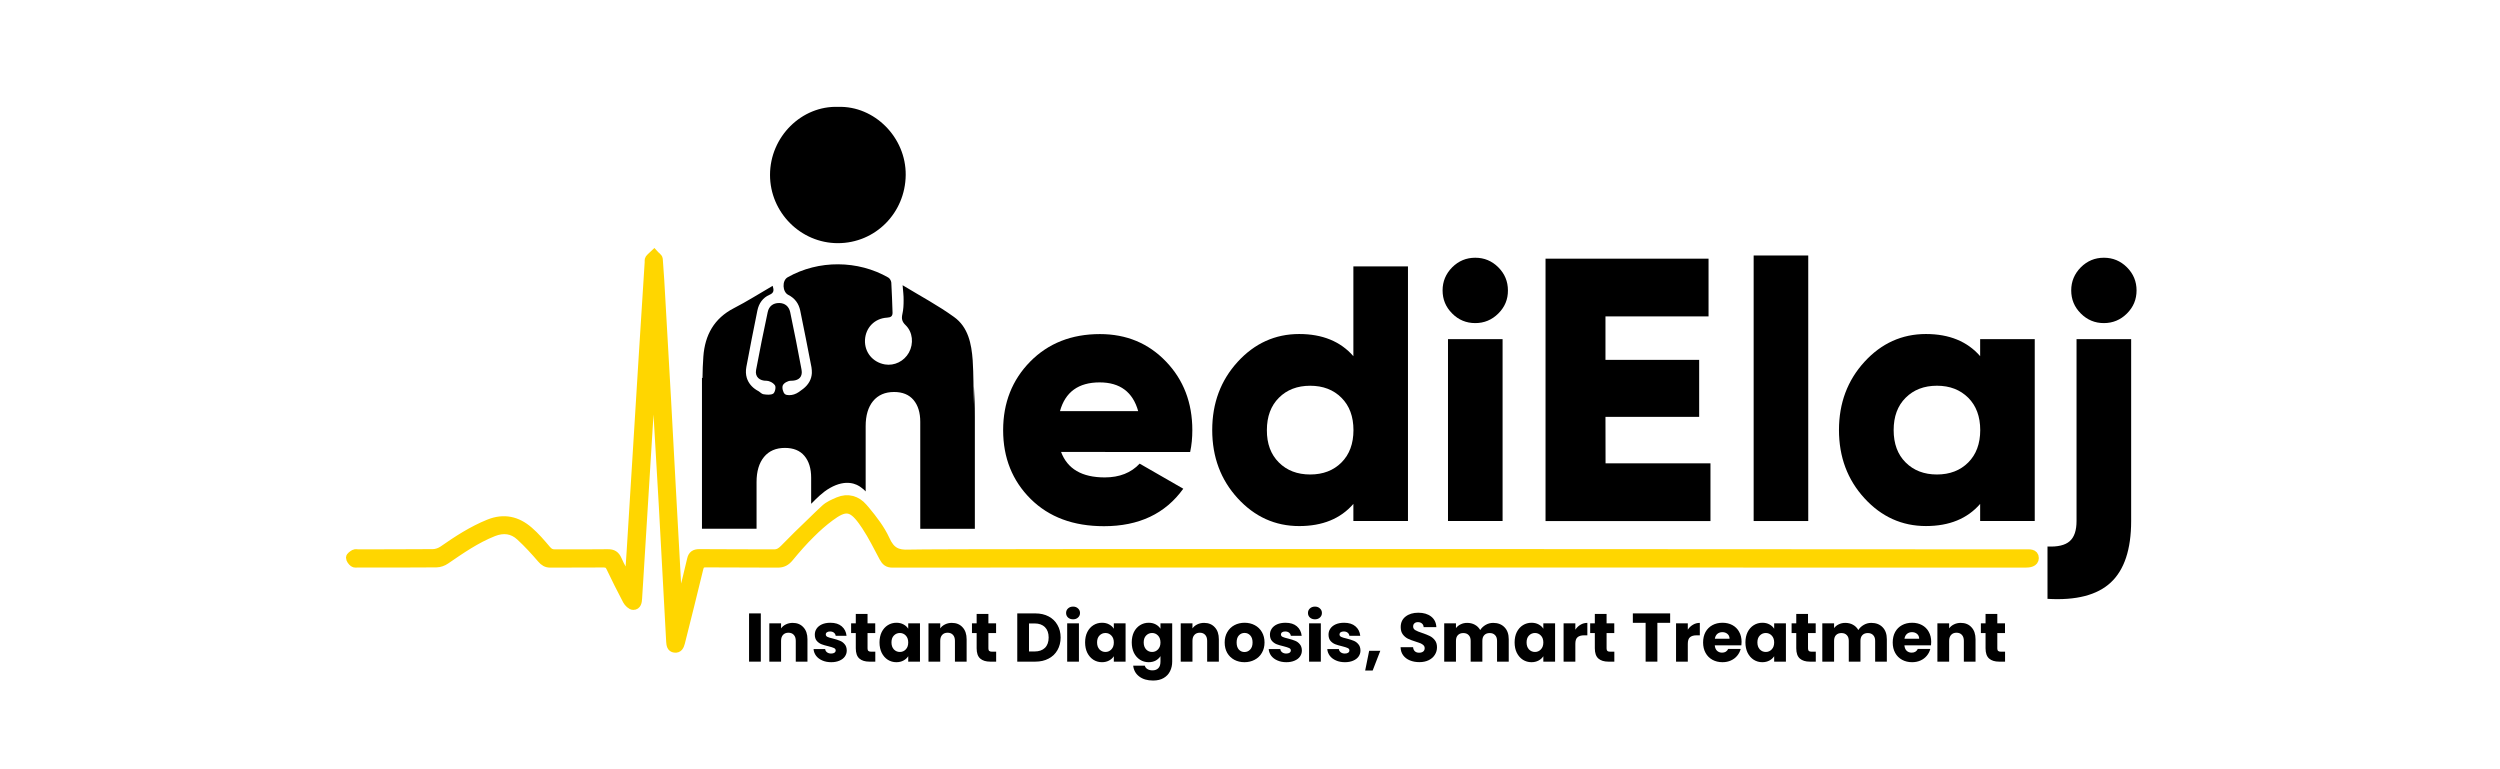 <svg xmlns="http://www.w3.org/2000/svg" width="117" height="36" viewBox="0 0 117 36" fill="none"><g clip-path="url(#clip0_48_1554)"><path d="M49.658 21.151C49.955 21.944 50.633 22.343 51.702 22.343C52.394 22.343 52.938 22.125 53.336 21.698L55.377 22.872C54.536 24.043 53.3 24.626 51.666 24.626C50.234 24.626 49.093 24.202 48.234 23.35C47.378 22.499 46.947 21.426 46.947 20.132C46.947 18.849 47.371 17.78 48.215 16.921C49.06 16.066 50.147 15.635 51.477 15.635C52.713 15.635 53.746 16.062 54.569 16.921C55.391 17.777 55.801 18.849 55.801 20.132C55.801 20.495 55.768 20.835 55.699 21.154L49.658 21.151ZM49.607 19.241H53.267C53.017 18.346 52.416 17.896 51.463 17.896C50.473 17.896 49.854 18.346 49.607 19.241Z" fill="black"></path><path d="M63.338 12.468H65.893V24.384H63.338V23.583C62.737 24.276 61.892 24.62 60.801 24.62C59.678 24.62 58.718 24.185 57.924 23.319C57.13 22.453 56.732 21.387 56.732 20.126C56.732 18.865 57.13 17.803 57.924 16.933C58.718 16.067 59.678 15.632 60.801 15.632C61.892 15.632 62.737 15.98 63.338 16.669V12.468ZM59.852 21.645C60.225 22.018 60.715 22.206 61.316 22.206C61.918 22.206 62.407 22.018 62.78 21.645C63.154 21.271 63.342 20.764 63.342 20.13C63.342 19.495 63.154 18.988 62.78 18.615C62.407 18.241 61.918 18.053 61.316 18.053C60.715 18.053 60.225 18.241 59.852 18.615C59.479 18.988 59.29 19.495 59.29 20.13C59.286 20.764 59.475 21.271 59.852 21.645Z" fill="black"></path><path d="M70.122 14.671C69.821 14.972 69.459 15.121 69.042 15.121C68.622 15.121 68.259 14.972 67.962 14.671C67.661 14.371 67.513 14.012 67.513 13.591C67.513 13.171 67.665 12.812 67.962 12.511C68.263 12.211 68.622 12.062 69.042 12.062C69.463 12.062 69.821 12.211 70.122 12.511C70.423 12.812 70.571 13.175 70.571 13.591C70.575 14.012 70.423 14.371 70.122 14.671ZM67.766 24.384V15.871H70.321V24.384H67.766Z" fill="black"></path><path d="M82.071 24.384V11.957H84.626V24.384H82.071Z" fill="black"></path><path d="M92.671 15.871H95.226V24.384H92.671V23.583C92.07 24.275 91.225 24.619 90.134 24.619C89.011 24.619 88.05 24.184 87.257 23.318C86.463 22.452 86.064 21.387 86.064 20.125C86.064 18.864 86.463 17.802 87.257 16.933C88.05 16.067 89.011 15.632 90.134 15.632C91.225 15.632 92.07 15.979 92.671 16.668V15.871ZM89.185 21.644C89.558 22.017 90.047 22.206 90.649 22.206C91.251 22.206 91.74 22.017 92.113 21.644C92.486 21.271 92.675 20.763 92.675 20.129C92.675 19.495 92.486 18.987 92.113 18.614C91.736 18.241 91.251 18.052 90.649 18.052C90.047 18.052 89.558 18.241 89.185 18.614C88.808 18.987 88.623 19.495 88.623 20.129C88.623 20.763 88.808 21.271 89.185 21.644Z" fill="black"></path><path d="M97.182 24.384V15.871H99.738V24.384C99.738 25.71 99.418 26.671 98.784 27.261C98.15 27.852 97.161 28.106 95.823 28.026V25.576C96.298 25.598 96.646 25.518 96.86 25.33C97.077 25.141 97.182 24.826 97.182 24.384ZM99.542 14.671C99.241 14.972 98.878 15.121 98.462 15.121C98.041 15.121 97.683 14.972 97.382 14.671C97.081 14.371 96.933 14.012 96.933 13.591C96.933 13.171 97.085 12.812 97.382 12.511C97.683 12.211 98.041 12.062 98.462 12.062C98.882 12.062 99.241 12.211 99.542 12.511C99.843 12.812 99.991 13.175 99.991 13.591C99.991 14.012 99.843 14.371 99.542 14.671Z" fill="black"></path><path d="M39.23 5.002C37.527 4.937 36.037 6.39 36.037 8.188C36.037 9.938 37.469 11.38 39.212 11.38C40.966 11.38 42.369 9.967 42.387 8.191C42.405 6.43 40.923 4.948 39.23 5.002Z" fill="black"></path><path d="M45.623 19.523V24.749H43.068V19.741C43.068 19.309 42.963 18.969 42.753 18.719C42.543 18.469 42.238 18.345 41.843 18.345C41.423 18.345 41.097 18.487 40.861 18.769C40.629 19.052 40.513 19.444 40.513 19.944V22.999C40.437 22.915 40.437 22.919 40.296 22.81C40.107 22.662 39.607 22.401 38.839 22.839C38.495 23.035 38.241 23.299 37.962 23.578V22.357C37.962 21.926 37.857 21.585 37.647 21.335C37.437 21.085 37.132 20.962 36.733 20.962C36.317 20.962 35.987 21.103 35.755 21.386C35.523 21.669 35.407 22.06 35.407 22.56V24.745H32.852V17.686H32.877C32.881 17.352 32.892 17.019 32.917 16.686C32.99 15.685 33.417 14.899 34.349 14.421C34.958 14.109 35.541 13.736 36.161 13.377C36.219 13.569 36.237 13.703 36.012 13.797C35.701 13.931 35.516 14.196 35.447 14.526C35.269 15.41 35.092 16.291 34.929 17.175C34.896 17.36 34.903 17.53 34.95 17.686C35.023 17.918 35.179 18.113 35.407 18.255C35.432 18.273 35.458 18.287 35.483 18.298C35.494 18.305 35.505 18.313 35.519 18.32C35.588 18.371 35.657 18.44 35.733 18.451C35.882 18.472 36.07 18.494 36.186 18.422C36.27 18.367 36.324 18.121 36.27 18.037C36.226 17.968 36.136 17.896 36.041 17.86C35.983 17.834 35.925 17.82 35.874 17.82C35.556 17.827 35.324 17.642 35.385 17.312C35.552 16.407 35.737 15.508 35.929 14.605C35.987 14.33 36.183 14.178 36.469 14.181C36.741 14.185 36.922 14.345 36.98 14.605C37.165 15.497 37.346 16.388 37.509 17.284C37.52 17.345 37.523 17.399 37.523 17.45C37.505 17.708 37.313 17.823 37.002 17.82C36.875 17.82 36.683 17.925 36.636 18.034C36.589 18.142 36.643 18.367 36.733 18.443C36.824 18.516 37.031 18.501 37.161 18.458C37.317 18.411 37.455 18.298 37.589 18.197C37.839 18.001 37.98 17.751 37.995 17.461C37.998 17.374 37.991 17.284 37.977 17.189C37.81 16.305 37.629 15.421 37.451 14.537C37.382 14.207 37.201 13.957 36.893 13.801C36.617 13.667 36.589 13.134 36.86 12.978C38.313 12.152 40.158 12.177 41.572 12.989C41.644 13.029 41.706 13.141 41.713 13.225C41.742 13.692 41.753 14.16 41.771 14.627C41.775 14.801 41.691 14.855 41.514 14.866C40.93 14.899 40.51 15.337 40.481 15.91C40.455 16.483 40.84 16.954 41.412 17.055C41.858 17.131 42.314 16.907 42.539 16.497C42.767 16.084 42.72 15.544 42.383 15.218C42.213 15.055 42.184 14.917 42.231 14.7C42.282 14.486 42.289 14.261 42.289 14.044C42.293 13.837 42.264 13.63 42.242 13.348C43.083 13.859 43.902 14.294 44.648 14.834C45.312 15.308 45.467 16.091 45.522 16.863C45.565 17.53 45.558 18.204 45.569 18.875C45.572 19.078 45.583 17.758 45.58 18.074C45.609 18.726 45.623 18.853 45.623 19.523Z" fill="black"></path><path d="M95.225 26.116C95.225 26.344 94.967 26.373 94.786 26.373C93.55 26.369 43.002 26.362 41.767 26.373C41.545 26.373 41.44 26.282 41.339 26.094C41.071 25.597 40.824 25.086 40.513 24.619C40.462 24.539 40.407 24.463 40.353 24.387C39.846 23.695 39.541 23.691 38.853 24.202C38.534 24.438 38.24 24.698 37.961 24.978C37.602 25.329 37.269 25.71 36.947 26.101C36.794 26.286 36.638 26.376 36.388 26.373C35.269 26.362 34.152 26.373 33.032 26.362C32.848 26.362 32.772 26.416 32.724 26.608C32.449 27.765 32.152 28.917 31.866 30.069C31.822 30.232 31.764 30.377 31.572 30.352C31.395 30.33 31.38 30.174 31.369 30.022C31.257 27.906 31.141 25.789 31.025 23.677C30.894 21.412 30.764 19.143 30.63 16.878C30.626 16.798 30.615 16.718 30.604 16.635C30.594 16.642 30.575 16.642 30.561 16.642C30.499 17.65 30.438 18.654 30.376 19.661C30.224 22.122 30.072 24.583 29.919 27.043C29.901 27.366 29.88 27.685 29.858 28.007C29.851 28.17 29.818 28.352 29.637 28.352C29.535 28.352 29.394 28.214 29.336 28.105C29.064 27.594 28.811 27.079 28.56 26.558C28.492 26.416 28.408 26.366 28.252 26.366C27.422 26.373 26.589 26.366 25.759 26.373C25.571 26.373 25.455 26.3 25.335 26.159C25.02 25.793 24.697 25.438 24.342 25.112C23.983 24.778 23.559 24.727 23.092 24.912C22.28 25.235 21.573 25.728 20.859 26.217C20.74 26.3 20.569 26.362 20.424 26.362C19.203 26.373 17.982 26.369 16.761 26.369C16.684 26.369 16.587 26.384 16.54 26.344C16.463 26.286 16.384 26.181 16.384 26.097C16.384 26.032 16.5 25.953 16.579 25.909C16.63 25.88 16.71 25.902 16.779 25.902C17.942 25.895 19.102 25.902 20.261 25.891C20.417 25.891 20.595 25.826 20.722 25.739C21.403 25.264 22.095 24.814 22.871 24.499C23.585 24.209 24.208 24.358 24.759 24.836C25.063 25.097 25.331 25.413 25.592 25.721C25.705 25.851 25.806 25.905 25.977 25.902C26.799 25.898 27.622 25.909 28.441 25.895C28.684 25.891 28.811 25.974 28.908 26.192C29.05 26.514 29.22 26.822 29.43 27.13C29.459 26.699 29.492 26.264 29.517 25.833C29.601 24.506 29.68 23.18 29.764 21.85C29.869 20.15 29.974 18.451 30.079 16.751C30.173 15.261 30.267 13.776 30.362 12.286C30.365 12.228 30.354 12.152 30.383 12.112C30.449 12.025 30.536 11.96 30.615 11.884C30.688 11.967 30.818 12.04 30.826 12.127C30.88 12.783 30.916 13.442 30.952 14.102C31.043 15.631 31.13 17.164 31.213 18.694C31.289 20.081 31.362 21.47 31.438 22.858C31.536 24.615 31.63 26.376 31.728 28.138C31.732 28.199 31.753 28.257 31.815 28.319C31.916 27.924 32.021 27.529 32.119 27.13C32.199 26.811 32.272 26.492 32.348 26.174C32.395 25.967 32.511 25.891 32.728 25.891C33.891 25.902 35.051 25.895 36.211 25.902C36.417 25.905 36.541 25.826 36.686 25.681C37.106 25.253 37.53 24.829 37.961 24.423C38.175 24.209 38.392 24.006 38.61 23.803C38.777 23.648 39.009 23.55 39.226 23.456C39.679 23.263 40.107 23.398 40.4 23.742C40.437 23.785 40.473 23.829 40.513 23.872C40.868 24.3 41.219 24.753 41.448 25.253C41.69 25.793 41.988 25.942 42.549 25.913C43.524 25.858 93.811 25.905 94.786 25.902C94.964 25.898 95.225 25.873 95.225 26.116Z" fill="#FFD600" stroke="#FFD600" stroke-width="0.384" stroke-miterlimit="10"></path><path d="M75.14 21.683H80.05V24.387H72.331V12.105H79.96V14.809H75.136V16.842H79.521V19.509H75.136L75.14 21.683Z" fill="black"></path><path d="M35.606 28.707V30.965H35.056V28.707H35.606Z" fill="black"></path><path d="M37.098 29.151C37.308 29.151 37.475 29.22 37.599 29.357C37.726 29.492 37.789 29.679 37.789 29.917V30.965H37.242V29.991C37.242 29.871 37.211 29.777 37.149 29.711C37.087 29.644 37.003 29.611 36.898 29.611C36.793 29.611 36.71 29.644 36.647 29.711C36.585 29.777 36.554 29.871 36.554 29.991V30.965H36.004V29.171H36.554V29.409C36.61 29.329 36.685 29.267 36.779 29.222C36.873 29.175 36.98 29.151 37.098 29.151Z" fill="black"></path><path d="M38.901 30.991C38.745 30.991 38.605 30.964 38.483 30.91C38.361 30.857 38.264 30.784 38.194 30.692C38.123 30.597 38.083 30.492 38.075 30.377H38.618C38.625 30.439 38.654 30.489 38.705 30.528C38.756 30.566 38.82 30.586 38.895 30.586C38.963 30.586 39.016 30.573 39.052 30.547C39.091 30.519 39.11 30.484 39.11 30.441C39.11 30.389 39.083 30.352 39.03 30.328C38.976 30.303 38.889 30.275 38.769 30.245C38.641 30.215 38.533 30.184 38.448 30.151C38.362 30.117 38.288 30.065 38.226 29.994C38.164 29.921 38.133 29.823 38.133 29.701C38.133 29.598 38.16 29.505 38.216 29.422C38.274 29.336 38.358 29.268 38.467 29.219C38.578 29.17 38.71 29.145 38.862 29.145C39.088 29.145 39.264 29.201 39.393 29.312C39.524 29.424 39.599 29.572 39.618 29.756H39.11C39.102 29.694 39.074 29.645 39.026 29.608C38.981 29.572 38.922 29.553 38.846 29.553C38.782 29.553 38.733 29.566 38.699 29.592C38.664 29.616 38.647 29.649 38.647 29.692C38.647 29.743 38.674 29.782 38.727 29.807C38.783 29.833 38.869 29.859 38.985 29.885C39.118 29.919 39.226 29.953 39.309 29.988C39.393 30.02 39.466 30.073 39.528 30.148C39.593 30.221 39.626 30.32 39.628 30.444C39.628 30.549 39.598 30.643 39.538 30.727C39.48 30.809 39.395 30.873 39.284 30.92C39.175 30.967 39.047 30.991 38.901 30.991Z" fill="black"></path><path d="M40.964 30.499V30.965H40.685C40.485 30.965 40.33 30.917 40.218 30.82C40.107 30.722 40.051 30.562 40.051 30.341V29.627H39.832V29.171H40.051V28.733H40.601V29.171H40.961V29.627H40.601V30.348C40.601 30.401 40.614 30.44 40.639 30.463C40.665 30.487 40.708 30.499 40.768 30.499H40.964Z" fill="black"></path><path d="M41.161 30.065C41.161 29.88 41.196 29.718 41.264 29.579C41.335 29.44 41.43 29.333 41.55 29.258C41.67 29.183 41.804 29.145 41.952 29.145C42.079 29.145 42.189 29.171 42.283 29.222C42.38 29.274 42.454 29.341 42.505 29.425V29.171H43.055V30.965H42.505V30.711C42.452 30.795 42.377 30.862 42.28 30.914C42.186 30.965 42.076 30.991 41.949 30.991C41.803 30.991 41.67 30.953 41.55 30.878C41.43 30.801 41.335 30.693 41.264 30.553C41.196 30.412 41.161 30.249 41.161 30.065ZM42.505 30.068C42.505 29.931 42.467 29.822 42.39 29.743C42.315 29.664 42.222 29.624 42.113 29.624C42.004 29.624 41.91 29.664 41.833 29.743C41.758 29.82 41.721 29.927 41.721 30.065C41.721 30.202 41.758 30.311 41.833 30.393C41.91 30.472 42.004 30.512 42.113 30.512C42.222 30.512 42.315 30.472 42.39 30.393C42.467 30.313 42.505 30.205 42.505 30.068Z" fill="black"></path><path d="M44.546 29.151C44.756 29.151 44.924 29.22 45.048 29.357C45.174 29.492 45.238 29.679 45.238 29.917V30.965H44.691V29.991C44.691 29.871 44.66 29.777 44.598 29.711C44.536 29.644 44.452 29.611 44.347 29.611C44.242 29.611 44.158 29.644 44.096 29.711C44.034 29.777 44.003 29.871 44.003 29.991V30.965H43.453V29.171H44.003V29.409C44.059 29.329 44.134 29.267 44.228 29.222C44.322 29.175 44.428 29.151 44.546 29.151Z" fill="black"></path><path d="M46.62 30.499V30.965H46.34C46.141 30.965 45.985 30.917 45.874 30.82C45.762 30.722 45.707 30.562 45.707 30.341V29.627H45.488V29.171H45.707V28.733H46.257V29.171H46.617V29.627H46.257V30.348C46.257 30.401 46.269 30.44 46.295 30.463C46.321 30.487 46.364 30.499 46.424 30.499H46.62Z" fill="black"></path><path d="M48.453 28.707C48.691 28.707 48.899 28.755 49.077 28.849C49.255 28.943 49.392 29.076 49.489 29.248C49.587 29.417 49.637 29.613 49.637 29.836C49.637 30.057 49.587 30.253 49.489 30.425C49.392 30.596 49.254 30.729 49.074 30.823C48.896 30.918 48.689 30.965 48.453 30.965H47.608V28.707H48.453ZM48.418 30.489C48.626 30.489 48.788 30.432 48.904 30.319C49.019 30.205 49.077 30.044 49.077 29.836C49.077 29.628 49.019 29.466 48.904 29.351C48.788 29.235 48.626 29.177 48.418 29.177H48.157V30.489H48.418Z" fill="black"></path><path d="M50.221 28.984C50.124 28.984 50.045 28.956 49.983 28.9C49.923 28.843 49.893 28.772 49.893 28.688C49.893 28.602 49.923 28.532 49.983 28.476C50.045 28.418 50.124 28.389 50.221 28.389C50.315 28.389 50.392 28.418 50.452 28.476C50.514 28.532 50.545 28.602 50.545 28.688C50.545 28.772 50.514 28.843 50.452 28.9C50.392 28.956 50.315 28.984 50.221 28.984ZM50.494 29.171V30.965H49.944V29.171H50.494Z" fill="black"></path><path d="M50.783 30.065C50.783 29.88 50.817 29.718 50.886 29.579C50.957 29.44 51.052 29.333 51.172 29.258C51.292 29.183 51.426 29.145 51.574 29.145C51.701 29.145 51.811 29.171 51.905 29.222C52.002 29.274 52.076 29.341 52.127 29.425V29.171H52.677V30.965H52.127V30.711C52.074 30.795 51.999 30.862 51.902 30.914C51.808 30.965 51.697 30.991 51.571 30.991C51.425 30.991 51.292 30.953 51.172 30.878C51.052 30.801 50.957 30.693 50.886 30.553C50.817 30.412 50.783 30.249 50.783 30.065ZM52.127 30.068C52.127 29.931 52.089 29.822 52.011 29.743C51.936 29.664 51.844 29.624 51.735 29.624C51.626 29.624 51.532 29.664 51.455 29.743C51.38 29.82 51.343 29.927 51.343 30.065C51.343 30.202 51.38 30.311 51.455 30.393C51.532 30.472 51.626 30.512 51.735 30.512C51.844 30.512 51.936 30.472 52.011 30.393C52.089 30.313 52.127 30.205 52.127 30.068Z" fill="black"></path><path d="M53.757 29.145C53.883 29.145 53.993 29.171 54.088 29.222C54.184 29.274 54.258 29.341 54.31 29.425V29.171H54.859V30.962C54.859 31.127 54.826 31.276 54.76 31.409C54.696 31.544 54.596 31.651 54.461 31.73C54.328 31.81 54.162 31.849 53.962 31.849C53.697 31.849 53.481 31.786 53.316 31.66C53.151 31.535 53.057 31.366 53.033 31.152H53.577C53.594 31.22 53.634 31.274 53.699 31.312C53.763 31.353 53.842 31.373 53.937 31.373C54.05 31.373 54.14 31.34 54.207 31.274C54.275 31.209 54.31 31.105 54.31 30.962V30.708C54.256 30.791 54.182 30.86 54.088 30.914C53.993 30.965 53.883 30.991 53.757 30.991C53.609 30.991 53.475 30.953 53.355 30.878C53.235 30.801 53.139 30.693 53.068 30.553C53 30.412 52.966 30.249 52.966 30.065C52.966 29.88 53 29.718 53.068 29.579C53.139 29.44 53.235 29.333 53.355 29.258C53.475 29.183 53.609 29.145 53.757 29.145ZM54.31 30.068C54.31 29.931 54.271 29.822 54.194 29.743C54.119 29.664 54.027 29.624 53.917 29.624C53.808 29.624 53.715 29.664 53.638 29.743C53.563 29.82 53.525 29.927 53.525 30.065C53.525 30.202 53.563 30.311 53.638 30.393C53.715 30.472 53.808 30.512 53.917 30.512C54.027 30.512 54.119 30.472 54.194 30.393C54.271 30.313 54.31 30.205 54.31 30.068Z" fill="black"></path><path d="M56.351 29.151C56.561 29.151 56.728 29.22 56.852 29.357C56.979 29.492 57.042 29.679 57.042 29.917V30.965H56.495V29.991C56.495 29.871 56.464 29.777 56.402 29.711C56.34 29.644 56.256 29.611 56.151 29.611C56.046 29.611 55.963 29.644 55.9 29.711C55.838 29.777 55.807 29.871 55.807 29.991V30.965H55.258V29.171H55.807V29.409C55.863 29.329 55.938 29.267 56.032 29.222C56.127 29.175 56.233 29.151 56.351 29.151Z" fill="black"></path><path d="M58.241 30.991C58.065 30.991 57.906 30.953 57.765 30.878C57.626 30.803 57.515 30.696 57.434 30.557C57.355 30.417 57.315 30.254 57.315 30.068C57.315 29.884 57.356 29.722 57.437 29.582C57.519 29.441 57.63 29.333 57.771 29.258C57.913 29.183 58.072 29.145 58.247 29.145C58.423 29.145 58.582 29.183 58.723 29.258C58.865 29.333 58.976 29.441 59.058 29.582C59.139 29.722 59.18 29.884 59.18 30.068C59.18 30.252 59.138 30.415 59.054 30.557C58.973 30.696 58.86 30.803 58.717 30.878C58.575 30.953 58.416 30.991 58.241 30.991ZM58.241 30.515C58.346 30.515 58.435 30.476 58.508 30.399C58.583 30.322 58.62 30.212 58.62 30.068C58.62 29.924 58.584 29.814 58.511 29.737C58.44 29.66 58.352 29.621 58.247 29.621C58.14 29.621 58.051 29.66 57.98 29.737C57.91 29.812 57.874 29.922 57.874 30.068C57.874 30.212 57.909 30.322 57.977 30.399C58.048 30.476 58.136 30.515 58.241 30.515Z" fill="black"></path><path d="M60.202 30.991C60.045 30.991 59.906 30.964 59.784 30.91C59.661 30.857 59.565 30.784 59.494 30.692C59.423 30.597 59.384 30.492 59.375 30.377H59.919C59.925 30.439 59.954 30.489 60.005 30.528C60.057 30.566 60.12 30.586 60.195 30.586C60.264 30.586 60.316 30.573 60.353 30.547C60.391 30.519 60.411 30.484 60.411 30.441C60.411 30.389 60.384 30.352 60.33 30.328C60.276 30.303 60.19 30.275 60.07 30.245C59.941 30.215 59.834 30.184 59.748 30.151C59.662 30.117 59.588 30.065 59.526 29.994C59.464 29.921 59.433 29.823 59.433 29.701C59.433 29.598 59.461 29.505 59.517 29.422C59.575 29.336 59.658 29.268 59.767 29.219C59.879 29.17 60.011 29.145 60.163 29.145C60.388 29.145 60.565 29.201 60.694 29.312C60.824 29.424 60.899 29.572 60.919 29.756H60.411C60.402 29.694 60.374 29.645 60.327 29.608C60.282 29.572 60.222 29.553 60.147 29.553C60.083 29.553 60.033 29.566 59.999 29.592C59.965 29.616 59.948 29.649 59.948 29.692C59.948 29.743 59.974 29.782 60.028 29.807C60.084 29.833 60.169 29.859 60.285 29.885C60.418 29.919 60.527 29.953 60.61 29.988C60.694 30.02 60.767 30.073 60.829 30.148C60.893 30.221 60.926 30.32 60.928 30.444C60.928 30.549 60.898 30.643 60.838 30.727C60.781 30.809 60.696 30.873 60.584 30.92C60.475 30.967 60.347 30.991 60.202 30.991Z" fill="black"></path><path d="M61.541 28.984C61.445 28.984 61.365 28.956 61.303 28.9C61.243 28.843 61.213 28.772 61.213 28.688C61.213 28.602 61.243 28.532 61.303 28.476C61.365 28.418 61.445 28.389 61.541 28.389C61.636 28.389 61.713 28.418 61.773 28.476C61.835 28.532 61.866 28.602 61.866 28.688C61.866 28.772 61.835 28.843 61.773 28.9C61.713 28.956 61.636 28.984 61.541 28.984ZM61.815 29.171V30.965H61.265V29.171H61.815Z" fill="black"></path><path d="M62.943 30.991C62.786 30.991 62.647 30.964 62.525 30.91C62.403 30.857 62.306 30.784 62.236 30.692C62.165 30.597 62.125 30.492 62.117 30.377H62.66C62.666 30.439 62.696 30.489 62.747 30.528C62.798 30.566 62.862 30.586 62.937 30.586C63.005 30.586 63.058 30.573 63.094 30.547C63.133 30.519 63.152 30.484 63.152 30.441C63.152 30.389 63.125 30.352 63.072 30.328C63.018 30.303 62.931 30.275 62.811 30.245C62.683 30.215 62.576 30.184 62.49 30.151C62.404 30.117 62.33 30.065 62.268 29.994C62.206 29.921 62.175 29.823 62.175 29.701C62.175 29.598 62.202 29.505 62.258 29.422C62.316 29.336 62.4 29.268 62.509 29.219C62.62 29.17 62.752 29.145 62.905 29.145C63.129 29.145 63.307 29.201 63.435 29.312C63.566 29.424 63.641 29.572 63.66 29.756H63.152C63.144 29.694 63.116 29.645 63.068 29.608C63.024 29.572 62.963 29.553 62.889 29.553C62.824 29.553 62.775 29.566 62.74 29.592C62.706 29.616 62.689 29.649 62.689 29.692C62.689 29.743 62.716 29.782 62.769 29.807C62.825 29.833 62.911 29.859 63.027 29.885C63.16 29.919 63.268 29.953 63.352 29.988C63.435 30.02 63.508 30.073 63.57 30.148C63.635 30.221 63.668 30.32 63.67 30.444C63.67 30.549 63.64 30.643 63.58 30.727C63.522 30.809 63.437 30.873 63.326 30.92C63.217 30.967 63.089 30.991 62.943 30.991Z" fill="black"></path><path d="M64.598 30.457L64.241 31.38H63.89L64.077 30.457H64.598Z" fill="black"></path><path d="M66.428 30.988C66.263 30.988 66.115 30.961 65.984 30.907C65.853 30.854 65.748 30.774 65.669 30.669C65.591 30.564 65.551 30.438 65.547 30.29H66.132C66.14 30.373 66.169 30.438 66.219 30.483C66.268 30.526 66.332 30.547 66.412 30.547C66.493 30.547 66.557 30.529 66.605 30.492C66.652 30.454 66.675 30.401 66.675 30.335C66.675 30.279 66.656 30.233 66.618 30.196C66.581 30.16 66.535 30.13 66.479 30.106C66.425 30.083 66.348 30.056 66.248 30.026C66.102 29.981 65.983 29.936 65.891 29.891C65.799 29.846 65.719 29.779 65.653 29.692C65.586 29.604 65.553 29.489 65.553 29.348C65.553 29.137 65.629 28.973 65.781 28.855C65.934 28.735 66.132 28.675 66.376 28.675C66.625 28.675 66.825 28.735 66.978 28.855C67.13 28.973 67.211 29.139 67.222 29.351H66.627C66.623 29.278 66.596 29.221 66.547 29.18C66.498 29.137 66.434 29.116 66.357 29.116C66.29 29.116 66.237 29.134 66.196 29.171C66.155 29.205 66.135 29.255 66.135 29.322C66.135 29.395 66.169 29.451 66.238 29.492C66.306 29.533 66.414 29.577 66.56 29.624C66.705 29.673 66.823 29.721 66.913 29.765C67.005 29.811 67.085 29.876 67.151 29.962C67.218 30.047 67.251 30.158 67.251 30.293C67.251 30.422 67.218 30.538 67.151 30.643C67.087 30.748 66.993 30.832 66.868 30.894C66.744 30.956 66.597 30.988 66.428 30.988Z" fill="black"></path><path d="M69.879 29.151C70.102 29.151 70.278 29.219 70.409 29.354C70.542 29.489 70.609 29.677 70.609 29.917V30.965H70.062V29.991C70.062 29.875 70.031 29.786 69.969 29.724C69.909 29.659 69.825 29.627 69.718 29.627C69.611 29.627 69.526 29.659 69.464 29.724C69.404 29.786 69.374 29.875 69.374 29.991V30.965H68.827V29.991C68.827 29.875 68.796 29.786 68.734 29.724C68.674 29.659 68.59 29.627 68.483 29.627C68.376 29.627 68.291 29.659 68.229 29.724C68.169 29.786 68.139 29.875 68.139 29.991V30.965H67.589V29.171H68.139V29.396C68.195 29.321 68.267 29.262 68.358 29.219C68.448 29.174 68.549 29.151 68.663 29.151C68.798 29.151 68.918 29.18 69.023 29.238C69.13 29.296 69.214 29.379 69.274 29.486C69.337 29.387 69.421 29.307 69.528 29.245C69.635 29.183 69.752 29.151 69.879 29.151Z" fill="black"></path><path d="M70.884 30.065C70.884 29.88 70.918 29.718 70.987 29.579C71.058 29.44 71.153 29.333 71.273 29.258C71.393 29.183 71.527 29.145 71.675 29.145C71.801 29.145 71.912 29.171 72.006 29.222C72.103 29.274 72.177 29.341 72.228 29.425V29.171H72.778V30.965H72.228V30.711C72.175 30.795 72.099 30.862 72.003 30.914C71.909 30.965 71.798 30.991 71.672 30.991C71.526 30.991 71.393 30.953 71.273 30.878C71.153 30.801 71.058 30.693 70.987 30.553C70.918 30.412 70.884 30.249 70.884 30.065ZM72.228 30.068C72.228 29.931 72.19 29.822 72.112 29.743C72.037 29.664 71.945 29.624 71.836 29.624C71.727 29.624 71.633 29.664 71.556 29.743C71.481 29.82 71.444 29.927 71.444 30.065C71.444 30.202 71.481 30.311 71.556 30.393C71.633 30.472 71.727 30.512 71.836 30.512C71.945 30.512 72.037 30.472 72.112 30.393C72.19 30.313 72.228 30.205 72.228 30.068Z" fill="black"></path><path d="M73.726 29.47C73.79 29.371 73.87 29.294 73.967 29.238C74.063 29.18 74.171 29.151 74.288 29.151V29.733H74.137C74 29.733 73.897 29.763 73.829 29.823C73.76 29.881 73.726 29.984 73.726 30.132V30.965H73.176V29.171H73.726V29.47Z" fill="black"></path><path d="M75.551 30.499V30.965H75.271C75.072 30.965 74.917 30.917 74.805 30.82C74.694 30.722 74.638 30.562 74.638 30.341V29.627H74.42V29.171H74.638V28.733H75.188V29.171H75.548V29.627H75.188V30.348C75.188 30.401 75.201 30.44 75.227 30.463C75.252 30.487 75.295 30.499 75.355 30.499H75.551Z" fill="black"></path><path d="M78.163 28.707V29.148H77.565V30.965H77.015V29.148H76.417V28.707H78.163Z" fill="black"></path><path d="M78.989 29.47C79.053 29.371 79.133 29.294 79.23 29.238C79.326 29.18 79.433 29.151 79.552 29.151V29.733H79.4C79.263 29.733 79.16 29.763 79.092 29.823C79.023 29.881 78.989 29.984 78.989 30.132V30.965H78.439V29.171H78.989V29.47Z" fill="black"></path><path d="M81.506 30.039C81.506 30.09 81.502 30.144 81.496 30.2H80.251C80.26 30.311 80.296 30.397 80.358 30.457C80.422 30.515 80.501 30.544 80.593 30.544C80.73 30.544 80.825 30.486 80.879 30.37H81.464C81.434 30.488 81.379 30.594 81.3 30.689C81.223 30.783 81.125 30.857 81.007 30.91C80.889 30.964 80.757 30.991 80.612 30.991C80.436 30.991 80.279 30.953 80.142 30.878C80.005 30.803 79.898 30.696 79.821 30.557C79.744 30.417 79.705 30.254 79.705 30.068C79.705 29.881 79.743 29.718 79.817 29.579C79.895 29.44 80.002 29.333 80.139 29.258C80.276 29.183 80.434 29.145 80.612 29.145C80.785 29.145 80.94 29.181 81.075 29.254C81.21 29.327 81.315 29.431 81.39 29.566C81.467 29.701 81.506 29.859 81.506 30.039ZM80.943 29.894C80.943 29.8 80.911 29.725 80.846 29.669C80.782 29.613 80.702 29.585 80.605 29.585C80.513 29.585 80.435 29.612 80.37 29.666C80.308 29.72 80.27 29.796 80.255 29.894H80.943Z" fill="black"></path><path d="M81.686 30.065C81.686 29.88 81.721 29.718 81.789 29.579C81.86 29.44 81.956 29.333 82.076 29.258C82.196 29.183 82.33 29.145 82.478 29.145C82.604 29.145 82.715 29.171 82.809 29.222C82.906 29.274 82.979 29.341 83.031 29.425V29.171H83.581V30.965H83.031V30.711C82.977 30.795 82.902 30.862 82.806 30.914C82.711 30.965 82.601 30.991 82.474 30.991C82.329 30.991 82.196 30.953 82.076 30.878C81.956 30.801 81.86 30.693 81.789 30.553C81.721 30.412 81.686 30.249 81.686 30.065ZM83.031 30.068C83.031 29.931 82.992 29.822 82.915 29.743C82.84 29.664 82.748 29.624 82.638 29.624C82.529 29.624 82.436 29.664 82.359 29.743C82.284 29.82 82.246 29.927 82.246 30.065C82.246 30.202 82.284 30.311 82.359 30.393C82.436 30.472 82.529 30.512 82.638 30.512C82.748 30.512 82.84 30.472 82.915 30.393C82.992 30.313 83.031 30.205 83.031 30.068Z" fill="black"></path><path d="M84.979 30.499V30.965H84.699C84.499 30.965 84.344 30.917 84.233 30.82C84.121 30.722 84.065 30.562 84.065 30.341V29.627H83.847V29.171H84.065V28.733H84.615V29.171H84.975V29.627H84.615V30.348C84.615 30.401 84.628 30.44 84.654 30.463C84.679 30.487 84.722 30.499 84.782 30.499H84.979Z" fill="black"></path><path d="M87.574 29.151C87.797 29.151 87.974 29.219 88.105 29.354C88.238 29.489 88.304 29.677 88.304 29.917V30.965H87.757V29.991C87.757 29.875 87.726 29.786 87.664 29.724C87.604 29.659 87.521 29.627 87.413 29.627C87.306 29.627 87.222 29.659 87.159 29.724C87.099 29.786 87.069 29.875 87.069 29.991V30.965H86.523V29.991C86.523 29.875 86.492 29.786 86.43 29.724C86.369 29.659 86.286 29.627 86.179 29.627C86.071 29.627 85.987 29.659 85.924 29.724C85.865 29.786 85.835 29.875 85.835 29.991V30.965H85.284V29.171H85.835V29.396C85.89 29.321 85.963 29.262 86.053 29.219C86.143 29.174 86.245 29.151 86.359 29.151C86.493 29.151 86.614 29.18 86.719 29.238C86.826 29.296 86.91 29.379 86.969 29.486C87.032 29.387 87.116 29.307 87.224 29.245C87.331 29.183 87.448 29.151 87.574 29.151Z" fill="black"></path><path d="M90.38 30.039C90.38 30.09 90.377 30.144 90.371 30.2H89.126C89.135 30.311 89.17 30.397 89.232 30.457C89.296 30.515 89.374 30.544 89.467 30.544C89.604 30.544 89.699 30.486 89.753 30.37H90.338C90.308 30.488 90.254 30.594 90.174 30.689C90.097 30.783 90 30.857 89.882 30.91C89.764 30.964 89.632 30.991 89.486 30.991C89.31 30.991 89.154 30.953 89.017 30.878C88.879 30.803 88.772 30.696 88.695 30.557C88.618 30.417 88.579 30.254 88.579 30.068C88.579 29.881 88.617 29.718 88.692 29.579C88.769 29.44 88.876 29.333 89.013 29.258C89.15 29.183 89.308 29.145 89.486 29.145C89.66 29.145 89.814 29.181 89.949 29.254C90.084 29.327 90.189 29.431 90.264 29.566C90.341 29.701 90.38 29.859 90.38 30.039ZM89.817 29.894C89.817 29.8 89.785 29.725 89.721 29.669C89.656 29.613 89.576 29.585 89.48 29.585C89.388 29.585 89.309 29.612 89.245 29.666C89.183 29.72 89.144 29.796 89.129 29.894H89.817Z" fill="black"></path><path d="M91.763 29.151C91.974 29.151 92.141 29.22 92.265 29.357C92.392 29.492 92.455 29.679 92.455 29.917V30.965H91.908V29.991C91.908 29.871 91.877 29.777 91.815 29.711C91.753 29.644 91.669 29.611 91.564 29.611C91.459 29.611 91.376 29.644 91.314 29.711C91.251 29.777 91.22 29.871 91.22 29.991V30.965H90.67V29.171H91.22V29.409C91.276 29.329 91.351 29.267 91.445 29.222C91.539 29.175 91.646 29.151 91.763 29.151Z" fill="black"></path><path d="M93.837 30.499V30.965H93.557C93.358 30.965 93.202 30.917 93.091 30.82C92.98 30.722 92.924 30.562 92.924 30.341V29.627H92.705V29.171H92.924V28.733H93.474V29.171H93.834V29.627H93.474V30.348C93.474 30.401 93.487 30.44 93.512 30.463C93.538 30.487 93.581 30.499 93.641 30.499H93.837Z" fill="black"></path></g><defs><clipPath id="clip0_48_1554"><rect width="84" height="26.849" fill="white" transform="translate(16 5)"></rect></clipPath></defs></svg>